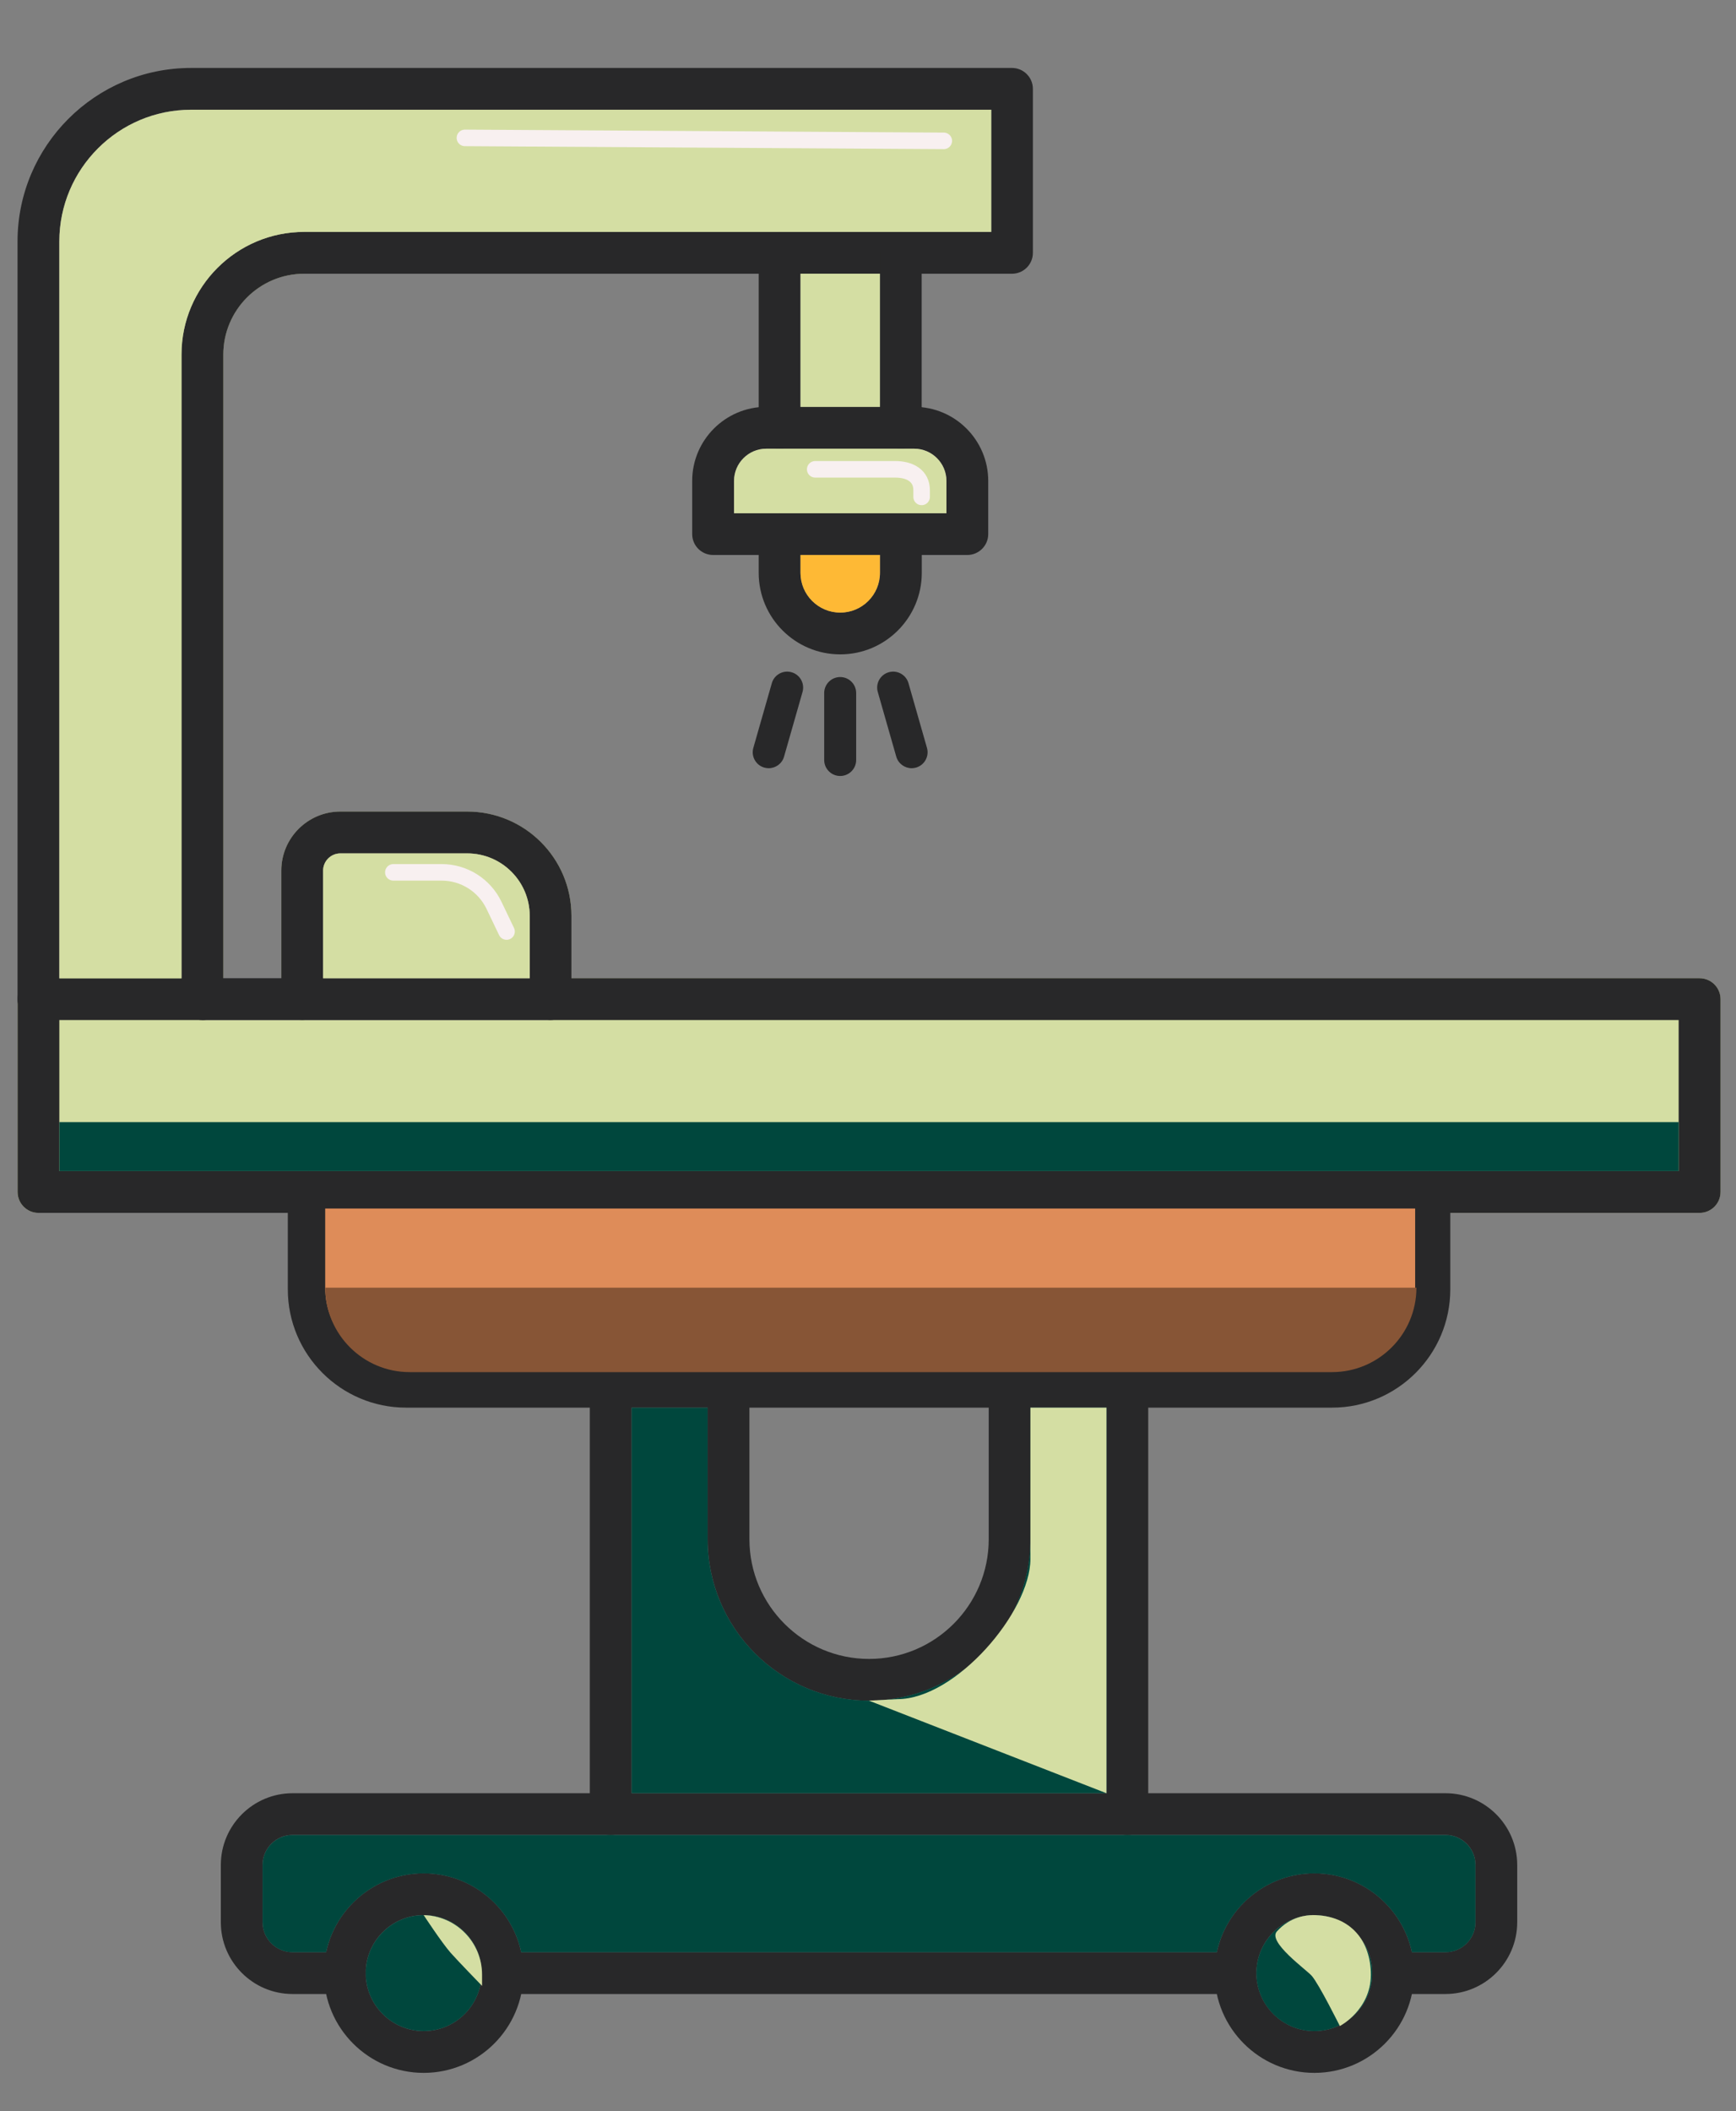 <svg xmlns="http://www.w3.org/2000/svg" id="a" data-name="Layer 1" viewBox="0 0 314.85 382.74"><rect x="0" y="0" width="314.85" height="382.74" fill="#808080" stroke="none"/><defs><style>      .b {        fill: #de8c59;      }      .c, .d {        fill: #d4dea3;      }      .e, .f {        fill: #00473d;      }      .g {        fill: #282829;      }      .g, .f, .h, .d {        fill-rule: evenodd;      }      .i {        fill: none;        stroke: #f8f0f0;        stroke-linecap: round;        stroke-miterlimit: 10;        stroke-width: 3px;      }      .h {        fill: #feb935;      }      .j {        fill: #875536;      }    </style></defs><path class="d" d="M54.81,184.94h-.03.03ZM99.82,184.94h-44.99c2.08-.01,3.76-1.7,3.76-3.79v-23.29c0-1.73,1.41-3.13,3.13-3.13h23.02c6.24,0,11.32,5.08,11.32,11.32v15.11c0,2.08,1.67,3.76,3.74,3.79h0ZM36.7,184.94h-.02.02ZM59.77,219.9h248.47c2.09,0,3.79-1.69,3.79-3.79v-34.96c0-2.09-1.69-3.79-3.79-3.79H103.64v-11.32c0-10.42-8.48-18.89-18.89-18.89h-23.02c-5.9,0-10.71,4.8-10.71,10.71v23.29c0,2.08,1.68,3.77,3.76,3.79h-18.06c2.08,0,3.77-1.7,3.77-3.79v-116.87c0-8.09,6.58-14.66,14.66-14.66h82.45v-3.79c0-2.09,1.7-3.79,3.79-3.79H55.16c-12.26,0-22.24,9.98-22.24,22.24v113.08H10.76v3.79c0,2.09-1.7,3.79-3.79,3.79s-3.79-1.69-3.79-3.79v34.95c0,2.09,1.69,3.79,3.79,3.79h52.8ZM59.77,219.9"></path><path class="g" d="M262.16,361.52h-9.48c-2.09,0-3.79-1.69-3.79-3.79s1.69-3.79,3.79-3.79h9.48c3,0,5.44-2.44,5.44-5.44v-10.38c0-3-2.44-5.44-5.44-5.44H53.06c-3,0-5.44,2.44-5.44,5.44v10.38c0,3,2.44,5.44,5.44,5.44h9.48c2.09,0,3.79,1.69,3.79,3.79s-1.69,3.79-3.79,3.79h-9.48c-7.18,0-13.01-5.84-13.01-13.01v-10.38c0-7.17,5.84-13.01,13.01-13.01h209.1c7.18,0,13.01,5.84,13.01,13.01v10.38c0,7.17-5.84,13.01-13.01,13.01h0ZM224.08,361.52H91.14c-2.09,0-3.79-1.69-3.79-3.79s1.69-3.79,3.79-3.79h132.94c2.09,0,3.79,1.69,3.79,3.79s-1.7,3.79-3.79,3.79h0ZM224.08,361.52"></path><path class="g" d="M204.46,332.69c-2.09,0-3.79-1.7-3.79-3.79v-77.48c0-2.09,1.7-3.79,3.79-3.79s3.79,1.69,3.79,3.79v77.48c0,2.09-1.69,3.79-3.79,3.79h0ZM110.76,332.69c-2.09,0-3.79-1.7-3.79-3.79v-77.48c0-2.09,1.7-3.79,3.79-3.79s3.79,1.69,3.79,3.79v77.48c0,2.09-1.7,3.79-3.79,3.79h0ZM110.76,332.69"></path><path class="g" d="M241.58,255.21H73.64c-11.82,0-21.44-9.62-21.44-21.44v-17.66c0-2.09,1.69-3.79,3.79-3.79s3.79,1.69,3.79,3.79v17.66c0,7.65,6.22,13.87,13.87,13.87h167.93c7.65,0,13.87-6.22,13.87-13.87v-17.66c0-2.09,1.69-3.79,3.79-3.79s3.79,1.69,3.79,3.79v17.66c0,11.82-9.62,21.44-21.44,21.44h0ZM241.58,255.21"></path><path class="g" d="M308.24,219.9H6.98c-2.09,0-3.79-1.7-3.79-3.79v-34.96c0-2.09,1.69-3.79,3.79-3.79h301.27c2.09,0,3.79,1.7,3.79,3.79v34.96c0,2.09-1.69,3.79-3.79,3.79h0ZM10.76,212.32h293.69v-27.38H10.76v27.38ZM10.76,212.32"></path><path class="g" d="M36.7,184.94c-2.09,0-3.79-1.69-3.79-3.79v-116.87c0-12.26,9.98-22.24,22.24-22.24h124.62v-22.15H34.65c-13.17,0-23.89,10.72-23.89,23.89v137.37c0,2.09-1.7,3.79-3.79,3.79s-3.79-1.69-3.79-3.79V43.78c0-17.35,14.11-31.46,31.46-31.46h148.9c2.09,0,3.79,1.7,3.79,3.79v29.73c0,2.09-1.69,3.79-3.79,3.79H55.16c-8.09,0-14.66,6.58-14.66,14.66v116.87c0,2.09-1.7,3.79-3.79,3.79h0ZM36.7,184.94"></path><path class="g" d="M163.37,81.34c-2.09,0-3.79-1.69-3.79-3.79v-31.72c0-2.09,1.7-3.79,3.79-3.79s3.79,1.69,3.79,3.79v31.72c0,2.09-1.69,3.79-3.79,3.79h0ZM141.39,81.34c-2.09,0-3.79-1.69-3.79-3.79v-31.72c0-2.09,1.7-3.79,3.79-3.79s3.79,1.69,3.79,3.79v31.72c0,2.09-1.69,3.79-3.79,3.79h0ZM141.39,81.34"></path><path class="g" d="M175.44,100.62h-46.11c-2.09,0-3.79-1.69-3.79-3.79v-9.64c0-7.4,6.02-13.43,13.43-13.43h26.83c7.4,0,13.43,6.02,13.43,13.43v9.64c0,2.09-1.7,3.79-3.79,3.79h0ZM133.11,93.05h38.54v-5.85c0-3.23-2.63-5.85-5.85-5.85h-26.83c-3.23,0-5.85,2.63-5.85,5.85v5.85h0ZM133.11,93.05"></path><path class="g" d="M152.38,118.64c-8.15,0-14.78-6.63-14.78-14.78v-7.03c0-2.09,1.7-3.79,3.79-3.79s3.79,1.69,3.79,3.79v7.03c0,3.97,3.23,7.2,7.21,7.2s7.21-3.23,7.21-7.2v-7.03c0-2.09,1.69-3.79,3.79-3.79s3.79,1.69,3.79,3.79v7.03c0,8.15-6.63,14.78-14.78,14.78h0ZM152.38,118.64"></path><path class="g" d="M99.86,184.94c-2.09,0-3.79-1.69-3.79-3.79v-15.11c0-6.24-5.08-11.32-11.32-11.32h-23.02c-1.73,0-3.13,1.4-3.13,3.13v23.29c0,2.09-1.69,3.79-3.79,3.79s-3.79-1.69-3.79-3.79v-23.3c0-5.9,4.8-10.7,10.71-10.7h23.02c10.42,0,18.89,8.47,18.89,18.89v15.11c0,2.09-1.7,3.79-3.79,3.79h0ZM99.86,184.94"></path><path class="g" d="M152.38,140.69c-1.6,0-2.9-1.3-2.9-2.9v-12.14c0-1.6,1.3-2.9,2.9-2.9s2.9,1.3,2.9,2.9v12.14c0,1.6-1.3,2.9-2.9,2.9h0ZM152.38,140.69"></path><path class="g" d="M165.34,139.28c-1.26,0-2.42-.83-2.79-2.1l-3.35-11.72c-.44-1.54.45-3.14,1.99-3.58,1.54-.44,3.14.45,3.58,1.99l3.35,11.72c.44,1.54-.45,3.14-1.99,3.58-.27.08-.53.11-.8.11h0ZM165.34,139.28"></path><path class="g" d="M139.42,139.28c-.26,0-.53-.04-.8-.11-1.54-.44-2.43-2.04-1.99-3.58l3.35-11.72c.44-1.54,2.04-2.43,3.58-1.99,1.54.44,2.43,2.04,1.99,3.58l-3.35,11.72c-.36,1.27-1.52,2.1-2.79,2.1h0ZM139.42,139.28"></path><path class="g" d="M157.61,308.34c-16.14,0-29.27-13.13-29.27-29.27v-27.64c0-2.09,1.69-3.79,3.79-3.79s3.79,1.69,3.79,3.79v27.64c0,11.97,9.74,21.7,21.7,21.7s21.7-9.73,21.7-21.7v-27.64c0-2.09,1.69-3.79,3.79-3.79s3.79,1.69,3.79,3.79v27.64c0,16.14-13.13,29.27-29.27,29.27h0ZM157.61,308.34"></path><path class="g" d="M76.84,375.82c-9.97,0-18.09-8.11-18.09-18.09s8.11-18.09,18.09-18.09,18.09,8.11,18.09,18.09-8.11,18.09-18.09,18.09h0ZM76.84,347.22c-5.8,0-10.51,4.72-10.51,10.51s4.72,10.51,10.51,10.51,10.51-4.72,10.51-10.51c0-5.8-4.72-10.51-10.51-10.51h0ZM76.84,347.22"></path><path class="g" d="M238.38,375.82c-9.97,0-18.09-8.11-18.09-18.09s8.11-18.09,18.09-18.09,18.09,8.11,18.09,18.09-8.11,18.09-18.09,18.09h0ZM238.38,347.22c-5.8,0-10.51,4.72-10.51,10.51s4.72,10.51,10.51,10.51,10.51-4.72,10.51-10.51-4.72-10.51-10.51-10.51h0ZM238.38,347.22"></path><path class="f" d="M94.53,353.95h126.16c1.75-8.16,9.01-14.3,17.69-14.3s15.94,6.14,17.69,14.3h6.09c3,0,5.44-2.44,5.44-5.44v-10.38c0-3-2.44-5.44-5.44-5.44h-57.62s-.05,0-.08,0-.05,0-.08,0h-93.54s-.05,0-.08,0-.05,0-.08,0h-57.62c-3,0-5.44,2.44-5.44,5.44v10.38c0,3,2.44,5.44,5.44,5.44h6.09c1.75-8.16,9.01-14.3,17.69-14.3s15.94,6.14,17.69,14.3h0ZM94.53,353.95"></path><path class="d" d="M32.92,177.37v-113.08c0-12.26,9.98-22.24,22.24-22.24h86.24s21.98,0,21.98,0h16.4v-22.15H34.65c-13.17,0-23.89,10.72-23.89,23.89v133.59h22.15ZM32.92,177.37"></path><path class="d" d="M84.75,154.73h-23.02c-1.73,0-3.13,1.4-3.13,3.13v19.51h37.47v-11.32c0-6.24-5.08-11.32-11.32-11.32h0ZM84.75,154.73"></path><path class="h" d="M145.18,103.86c0,3.97,3.23,7.21,7.21,7.21s7.2-3.23,7.2-7.21v-3.24h-14.41v3.24ZM145.18,103.86"></path><path class="d" d="M141.39,93.05h30.26v-5.85c0-3.23-2.63-5.85-5.85-5.85h-2.33s-.06,0-.09,0c-.03,0-.06,0-.09,0h-21.8s-.06,0-.09,0-.06,0-.09,0h-2.33c-3.23,0-5.85,2.63-5.85,5.85v5.85h8.28ZM141.39,93.05"></path><rect class="c" x="145.18" y="49.62" width="14.41" height="24.15"></rect><path class="f" d="M87.35,357.66c-.04-5.76-4.75-10.44-10.51-10.44s-10.49,4.69-10.51,10.47v.08c.02,5.78,4.73,10.47,10.51,10.47s10.47-4.67,10.51-10.43c0-.03,0-.05,0-.08,0-.03,0-.05,0-.08h0ZM87.35,357.66"></path><path class="f" d="M227.86,357.74c0,5.8,4.72,10.51,10.51,10.51s10.51-4.72,10.51-10.51-4.72-10.51-10.51-10.51-10.51,4.72-10.51,10.51h0ZM227.86,357.74"></path><path class="f" d="M114.55,325.12h86.12v-69.91h-13.79v23.85c0,16.14-13.13,29.27-29.27,29.27s-29.27-13.13-29.27-29.27v-23.85h-13.79v69.91ZM114.55,325.12"></path><path class="b" d="M58.99,219.11h197.67v14.36c0,7.96-6.46,14.42-14.42,14.42H73.4c-7.96,0-14.42-6.46-14.42-14.42v-14.36h0Z"></path><rect class="e" x="10.76" y="203.45" width="293.69" height="8.87"></rect><path class="j" d="M58.99,233.46h197.9c0,8.45-6.86,15.31-15.31,15.31H74.3c-8.45,0-15.31-6.86-15.31-15.31h0Z"></path><line class="i" x1="84.32" y1="25" x2="171.17" y2="25.54"></line><path class="i" d="M147.85,85.09h14.51c2.65,0,4.79,1.15,4.79,3.79v1.21"></path><path class="i" d="M71.34,158.16h8.76c4.06,0,7.75,2.33,9.5,5.99l2.27,4.74"></path><path class="c" d="M157.61,308.34l43.06,16.78v-69.91h-13.79v27.43c0,9.57-13.52,25.42-24.11,25.42l-5.17.27Z"></path><path class="c" d="M76.84,347.22s3.3,5.03,4.9,6.84c1.31,1.48,5.69,5.99,5.69,5.99v-2.02c0-5.88-4.69-10.68-10.56-10.81h-.03Z"></path><path class="c" d="M238.03,347.22c-.93,0-3.99.19-6.46,2.97-1.69,1.9,5.33,6.9,6.33,8.03,1.31,1.48,5.1,9.11,5.1,9.11,0,0,5.63-2.94,5.63-9.31,0-5.88-3.46-10.81-10.59-10.81Z"></path></svg>